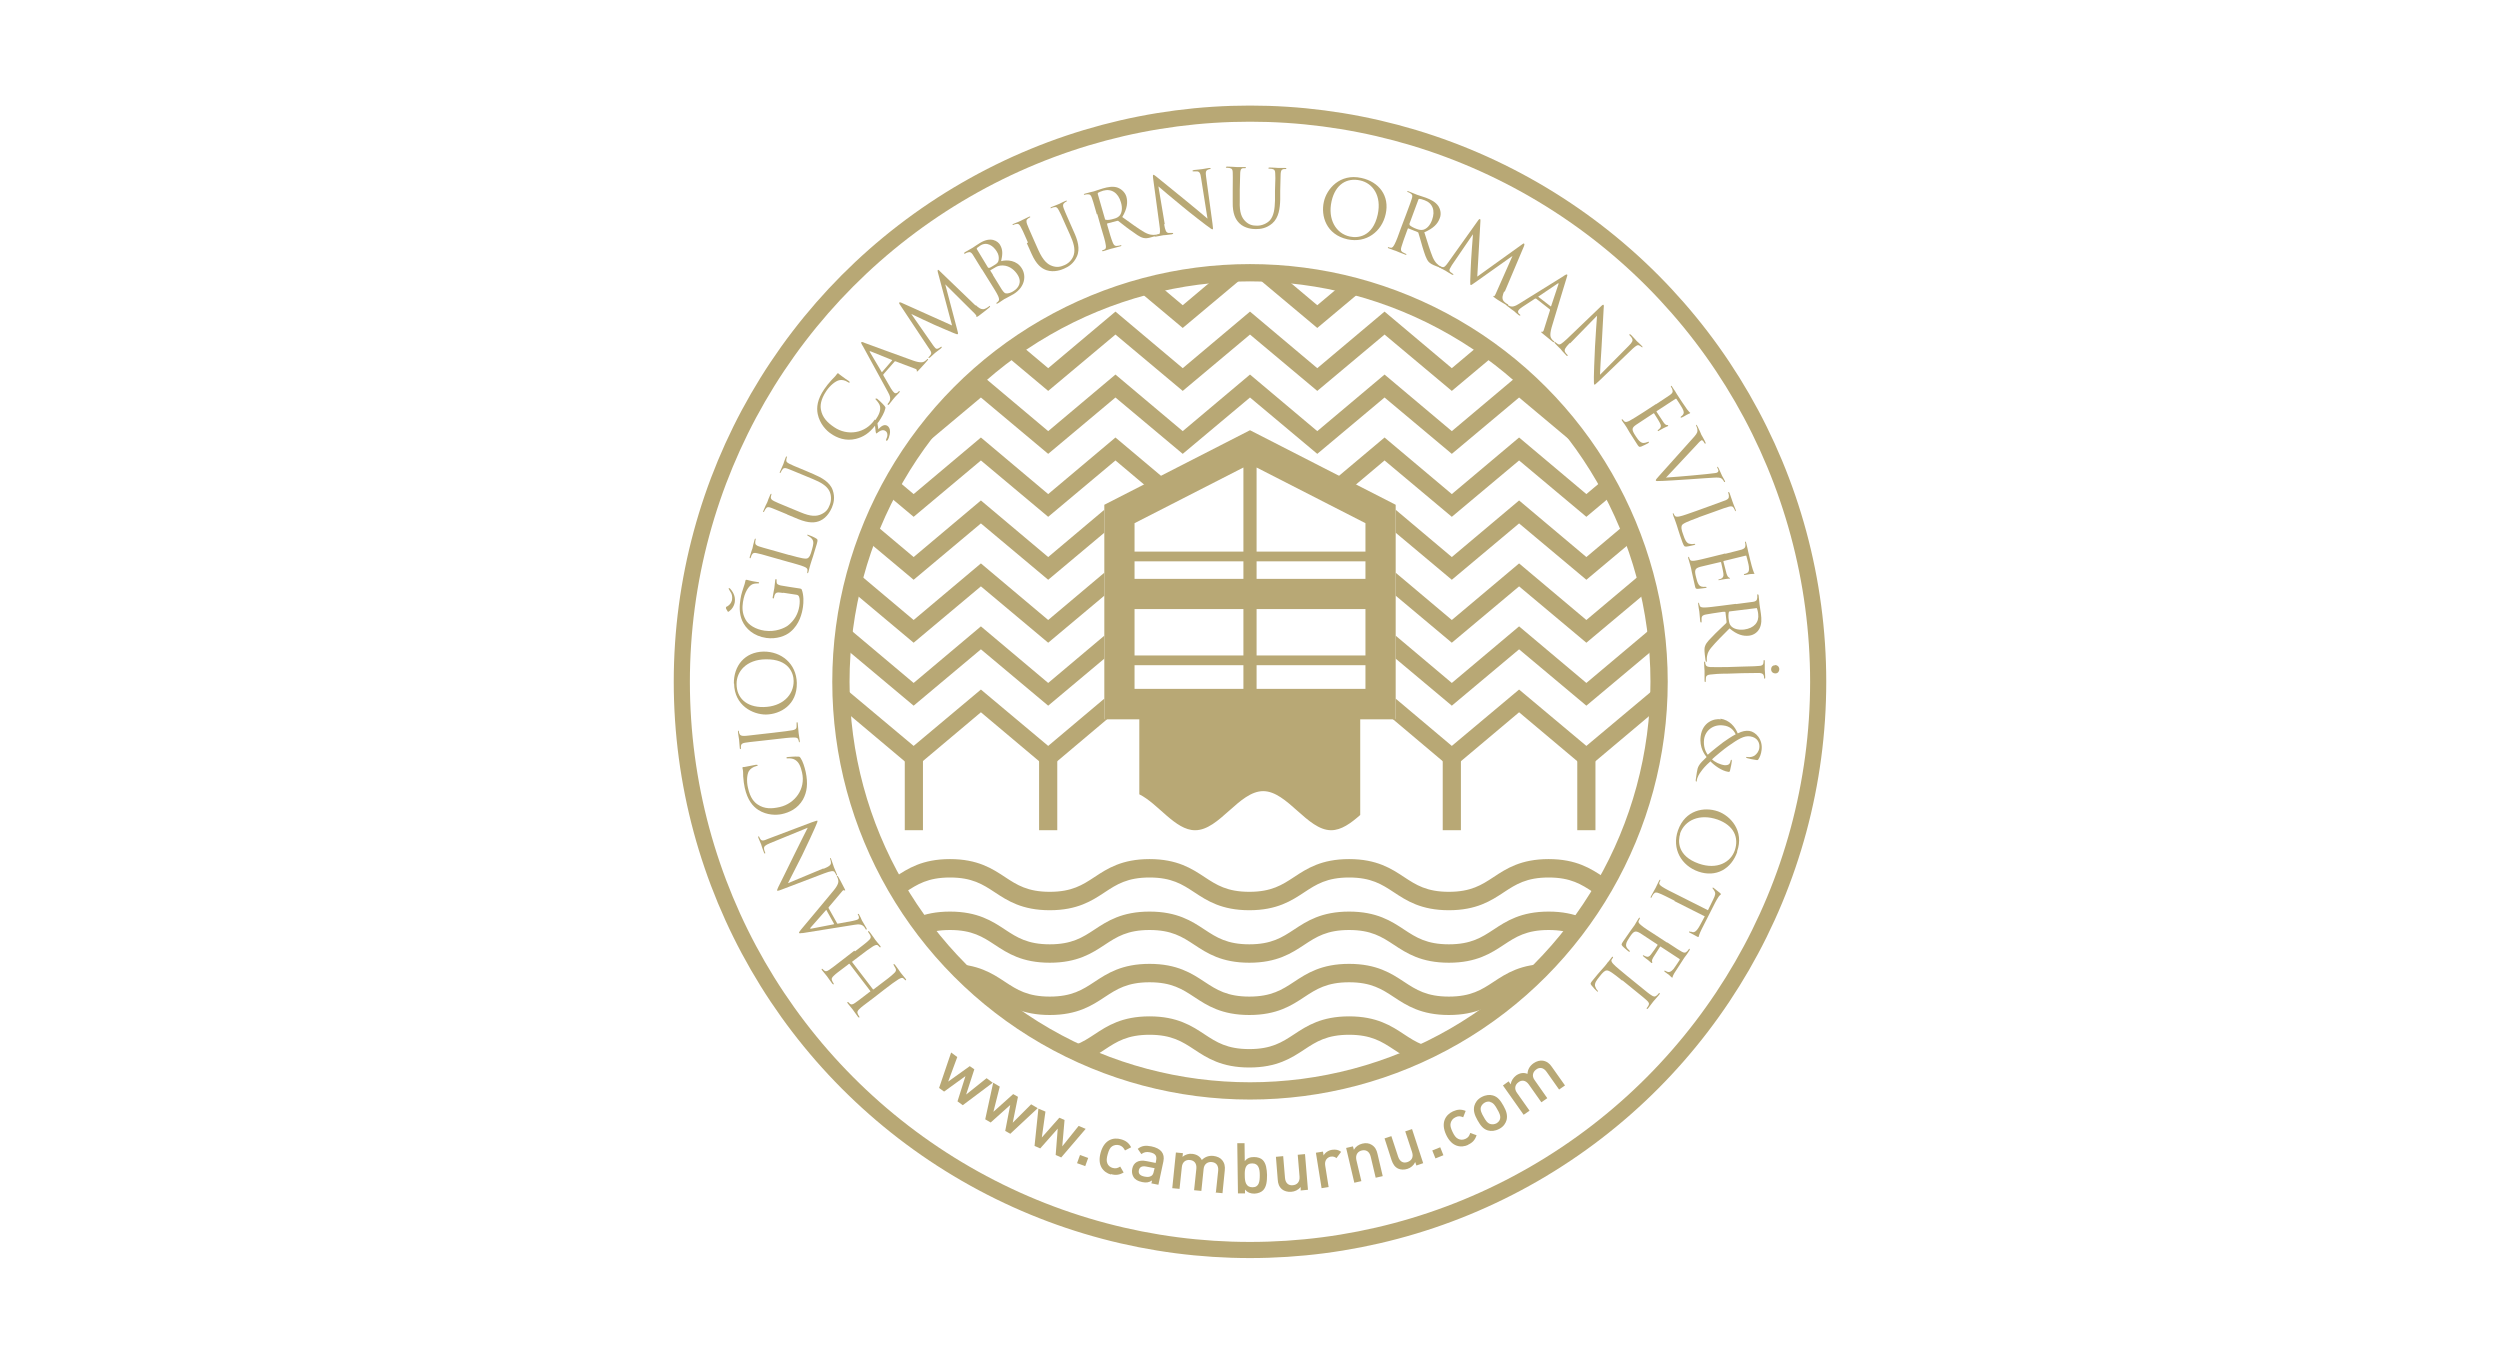 <?xml version="1.0" encoding="UTF-8"?>
<svg id="Layer_1" xmlns="http://www.w3.org/2000/svg" xmlns:xlink="http://www.w3.org/1999/xlink" version="1.1" viewBox="0 0 1100 600" width="1100" height="600">
  <!-- Generator: Adobe Illustrator 29.6.1, SVG Export Plug-In . SVG Version: 2.1.1 Build 9)  -->
  <defs>
    <style>
      .st0 {
        fill: #b8a875;
      }

      .st1 {
        stroke-width: 7.1px;
      }

      .st1, .st2 {
        fill: none;
        stroke: #b8a875;
        stroke-miterlimit: 10;
      }

      .st3 {
        clip-path: url(#clippath);
      }

      .st2 {
        stroke-width: 7.6px;
      }
    </style>
    <clipPath id="clippath">
      <circle class="st2" cx="550" cy="300" r="180"/>
    </clipPath>
  </defs>
  <circle class="st1" cx="550" cy="300" r="250"/>
  <g>
    <g class="st3">
      <path class="st0" d="M525.9,365.3c10.6,0,19.3-17.2,29.9-17.2,10.6,0,19.4,17.2,29.9,17.2,4.5,0,8.7-3.1,12.8-6.7v-48.2h-97.2v39.1c8.3,4.1,15.8,15.8,24.5,15.8Z"/>
      <path class="st0" d="M550,189.3l-64.1,32.8v94.4h.9c0,0,127.3,0,127.3,0h0c0,0,0,0,0,0v-94.4l-64.1-32.8ZM499.2,230.2l47.9-24.5v49h-47.9v-24.5ZM499.2,268h47.9v35.1h-47.9v-35.1ZM600.8,303.1h-47.9v-35.1h47.9v35.1ZM600.8,254.7h-47.9v-49l47.9,24.5v24.5Z"/>
      <rect class="st0" x="492.4" y="242.7" width="115.2" height="4.3"/>
      <polygon class="st0" points="698 199.7 668.4 174.9 638.8 199.7 609.2 174.9 579.6 199.7 550 174.9 520.4 199.7 490.8 174.9 461.2 199.7 431.6 174.9 402 199.7 372.4 174.9 342.8 199.7 313.2 174.9 283.6 199.7 254 174.9 224.4 199.7 194.8 174.9 165.2 199.7 132.6 172.4 138.6 167.4 165.2 189.7 194.8 164.8 224.4 189.7 254 164.8 283.6 189.7 313.2 164.8 342.8 189.7 372.4 164.8 402 189.7 431.6 164.8 461.2 189.7 490.8 164.8 520.4 189.7 550 164.8 579.6 189.7 609.2 164.8 638.8 189.7 668.4 164.8 698 189.7 727.6 164.8 757.2 189.7 786.8 164.8 816.4 189.7 846 164.8 875.6 189.7 905.2 164.8 934.8 189.7 961.4 167.4 967.4 172.4 934.8 199.7 905.2 174.9 875.6 199.7 846 174.9 816.4 199.7 786.8 174.9 757.2 199.7 727.6 174.9 698 199.7"/>
      <polygon class="st0" points="698 172 668.4 147.2 638.8 172 609.2 147.2 579.6 172 550 147.2 520.4 172 490.8 147.2 461.2 172 431.6 147.2 402 172 372.4 147.2 342.8 172 313.2 147.2 283.6 172 254 147.2 224.4 172 194.8 147.2 165.2 172 132.6 144.7 138.6 139.7 165.2 162 194.8 137.1 224.4 162 254 137.1 283.6 162 313.2 137.1 342.8 162 372.4 137.1 402 162 431.6 137.1 461.2 162 490.8 137.1 520.4 162 550 137.1 579.6 162 609.2 137.1 638.8 162 668.4 137.1 698 162 727.6 137.1 757.2 162 786.8 137.1 816.4 162 846 137.1 875.6 162 905.2 137.1 934.8 162 961.4 139.7 967.4 144.7 934.8 172 905.2 147.2 875.6 172 846 147.2 816.4 172 786.8 147.2 757.2 172 727.6 147.2 698 172"/>
      <polygon class="st0" points="698 144.3 668.4 119.5 638.8 144.3 609.2 119.5 579.6 144.3 550 119.5 520.4 144.3 490.8 119.5 461.2 144.3 431.6 119.5 402 144.3 372.4 119.5 342.8 144.3 313.2 119.5 283.6 144.3 254 119.5 224.4 144.3 194.8 119.5 165.2 144.3 132.6 117 138.6 112 165.2 134.3 194.8 109.4 224.4 134.3 254 109.4 283.6 134.3 313.2 109.4 342.8 134.3 372.4 109.4 402 134.3 431.6 109.4 461.2 134.3 490.8 109.4 520.4 134.3 550 109.4 579.6 134.3 609.2 109.4 638.8 134.3 668.4 109.4 698 134.3 727.6 109.4 757.2 134.3 786.8 109.4 816.4 134.3 846 109.4 875.6 134.3 905.2 109.4 934.8 134.3 961.4 112 967.4 117 934.8 144.3 905.2 119.5 875.6 144.3 846 119.5 816.4 144.3 786.8 119.5 757.2 144.3 727.6 119.5 698 144.3"/>
      <rect class="st0" x="492.4" y="288.4" width="115.2" height="4.3"/>
      <g>
        <polygon class="st0" points="511.6 220.1 519.1 216.3 490.8 192.5 461.2 217.4 431.6 192.5 402 217.4 372.4 192.5 342.8 217.4 313.2 192.5 283.6 217.4 254 192.5 224.4 217.4 194.8 192.5 165.2 217.4 138.6 195.1 132.6 200.1 165.2 227.4 194.8 202.6 224.4 227.4 254 202.6 283.6 227.4 313.2 202.6 342.8 227.4 372.4 202.6 402 227.4 431.6 202.6 461.2 227.4 490.8 202.6 511.6 220.1"/>
        <polygon class="st0" points="961.4 195.1 934.8 217.4 905.2 192.5 875.6 217.4 846 192.5 816.4 217.4 786.8 192.5 757.2 217.4 727.6 192.5 698 217.4 668.4 192.5 638.8 217.4 609.2 192.5 580.9 216.3 588.4 220.1 609.2 202.6 638.8 227.4 668.4 202.6 698 227.4 727.6 202.6 757.2 227.4 786.8 202.6 816.4 227.4 846 202.6 875.6 227.4 905.2 202.6 934.8 227.4 967.4 200.1 961.4 195.1"/>
      </g>
      <g>
        <polygon class="st0" points="485.9 279.7 461.2 300.5 431.6 275.6 402 300.5 372.4 275.6 342.8 300.5 313.2 275.6 283.6 300.5 254 275.6 224.4 300.5 194.8 275.6 165.2 300.5 138.6 278.2 132.6 283.2 165.2 310.5 194.8 285.7 224.4 310.5 254 285.7 283.6 310.5 313.2 285.7 342.8 310.5 372.4 285.7 402 310.5 431.6 285.7 461.2 310.5 485.9 289.8 485.9 279.7"/>
        <polygon class="st0" points="961.4 278.2 934.8 300.5 905.2 275.6 875.6 300.5 846 275.6 816.4 300.5 786.8 275.6 757.2 300.5 727.6 275.6 698 300.5 668.4 275.6 638.8 300.5 614.1 279.7 614.1 289.8 638.8 310.5 668.4 285.7 698 310.5 727.6 285.7 757.2 310.5 786.8 285.7 816.4 310.5 846 285.7 875.6 310.5 905.2 285.7 934.8 310.5 967.4 283.2 961.4 278.2"/>
      </g>
      <g>
        <polygon class="st0" points="485.9 252 461.2 272.8 431.6 247.9 402 272.8 372.4 247.9 342.8 272.8 313.2 247.9 283.6 272.8 254 247.9 224.4 272.8 194.8 247.9 165.2 272.8 138.6 250.5 132.6 255.5 165.2 282.8 194.8 258 224.4 282.8 254 258 283.6 282.8 313.2 258 342.8 282.8 372.4 258 402 282.8 431.6 258 461.2 282.8 485.9 262.1 485.9 252"/>
        <polygon class="st0" points="961.4 250.5 934.8 272.8 905.2 247.9 875.6 272.8 846 247.9 816.4 272.8 786.8 247.9 757.2 272.8 727.6 247.9 698 272.8 668.4 247.9 638.8 272.8 614.1 252 614.1 262.1 638.8 282.8 668.4 258 698 282.8 727.6 258 757.2 282.8 786.8 258 816.4 282.8 846 258 875.6 282.8 905.2 258 934.8 282.8 967.4 255.5 961.4 250.5"/>
      </g>
      <g>
        <polygon class="st0" points="485.9 224.3 461.2 245.1 431.6 220.2 402 245.1 372.4 220.2 342.8 245.1 313.2 220.2 283.6 245.1 254 220.2 224.4 245.1 194.8 220.2 165.2 245.1 138.6 222.8 132.6 227.8 165.2 255.1 194.8 230.3 224.4 255.1 254 230.3 283.6 255.1 313.2 230.3 342.8 255.1 372.4 230.3 402 255.1 431.6 230.3 461.2 255.1 485.9 234.4 485.9 224.3"/>
        <polygon class="st0" points="961.4 222.8 934.8 245.1 905.2 220.2 875.6 245.1 846 220.2 816.4 245.1 786.8 220.2 757.2 245.1 727.6 220.2 698 245.1 668.4 220.2 638.8 245.1 614.1 224.3 614.1 234.4 638.8 255.1 668.4 230.3 698 255.1 727.6 230.3 757.2 255.1 786.8 230.3 816.4 255.1 846 230.3 875.6 255.1 905.2 230.3 934.8 255.1 967.4 227.8 961.4 222.8"/>
      </g>
      <g>
        <polygon class="st0" points="486.8 316.3 486.8 316.4 485.9 316.4 485.9 307.4 461.2 328.2 431.6 303.4 402 328.2 372.4 303.4 342.8 328.2 313.2 303.3 283.6 328.2 254 303.4 224.4 328.2 194.8 303.4 165.2 328.2 138.6 305.9 132.6 310.9 165.2 338.3 194.8 313.4 224.4 338.3 254 313.4 283.6 338.3 313.2 313.4 342.8 338.3 372.4 313.4 402 338.3 431.6 313.4 461.2 338.3 487.3 316.3 486.8 316.3"/>
        <polygon class="st0" points="961.4 305.9 934.8 328.2 905.2 303.4 875.6 328.2 846 303.4 816.4 328.2 786.8 303.3 757.2 328.2 727.6 303.4 698 328.2 668.4 303.4 638.8 328.2 614.1 307.4 614.1 316.4 614 316.4 614 316.3 612.7 316.3 638.8 338.3 668.4 313.4 698 338.3 727.6 313.4 757.2 338.3 786.8 313.4 816.4 338.3 846 313.4 875.6 338.3 905.2 313.4 934.8 338.3 967.4 310.9 961.4 305.9"/>
        <rect class="st0" x="398.1" y="329" width="8" height="36.3"/>
        <rect class="st0" x="457.2" y="329" width="8" height="36.3"/>
        <rect class="st0" x="634.8" y="329" width="8" height="36.3"/>
        <rect class="st0" x="694" y="329" width="8" height="36.3"/>
      </g>
      <path class="st0" d="M988.7,469.7c-12.2,0-18.6-4.2-24.2-7.9-5.3-3.5-10-6.5-19.7-6.5s-14.4,3-19.7,6.5c-5.6,3.7-12,7.9-24.2,7.9s-18.6-4.2-24.2-7.9c-5.3-3.5-10-6.5-19.7-6.5s-14.4,3-19.7,6.5c-5.6,3.7-12,7.9-24.2,7.9s-18.6-4.2-24.2-7.9c-5.3-3.5-10-6.5-19.7-6.5s-14.4,3-19.7,6.5c-5.6,3.7-12,7.9-24.2,7.9s-18.6-4.2-24.2-7.9c-5.3-3.5-10-6.5-19.7-6.5s-14.4,3-19.7,6.5c-5.6,3.7-12,7.9-24.2,7.9s-18.6-4.2-24.2-7.9c-5.3-3.5-10-6.5-19.7-6.5s-14.4,3-19.7,6.5c-5.6,3.7-12,7.9-24.2,7.9s-18.6-4.2-24.2-7.9c-5.3-3.5-10-6.5-19.7-6.5s-14.4,3-19.7,6.5c-5.6,3.7-12,7.9-24.2,7.9s-18.6-4.2-24.2-7.9c-5.3-3.5-10-6.5-19.7-6.5s-14.4,3-19.7,6.5c-5.6,3.7-12,7.9-24.2,7.9s-18.6-4.2-24.2-7.9c-5.3-3.5-10-6.5-19.7-6.5s-14.4,3-19.7,6.5c-5.6,3.7-12,7.9-24.2,7.9s-18.6-4.2-24.2-7.9c-5.3-3.5-10-6.5-19.7-6.5s-14.4,3-19.7,6.5c-5.6,3.7-12,7.9-24.2,7.9s-18.6-4.2-24.2-7.9c-5.3-3.5-10-6.5-19.7-6.5v-8.1c12.2,0,18.6,4.2,24.2,7.9,5.3,3.5,10,6.5,19.7,6.5s14.4-3,19.7-6.5c5.6-3.7,12-7.9,24.2-7.9s18.6,4.2,24.2,7.9c5.3,3.5,10,6.5,19.7,6.5s14.4-3,19.7-6.5c5.6-3.7,12-7.9,24.2-7.9s18.6,4.2,24.2,7.9c5.3,3.5,10,6.5,19.7,6.5s14.4-3,19.7-6.5c5.6-3.7,12-7.9,24.2-7.9s18.6,4.2,24.2,7.9c5.3,3.5,10,6.5,19.7,6.5s14.4-3,19.7-6.5c5.6-3.7,12-7.9,24.2-7.9s18.6,4.2,24.2,7.9c5.3,3.5,10,6.5,19.7,6.5s14.4-3,19.7-6.5c5.6-3.7,12-7.9,24.2-7.9s18.6,4.2,24.2,7.9c5.3,3.5,10,6.5,19.7,6.5s14.4-3,19.7-6.5c5.6-3.7,12-7.9,24.2-7.9s18.6,4.2,24.2,7.9c5.3,3.5,10,6.5,19.7,6.5s14.4-3,19.7-6.5c5.6-3.7,12-7.9,24.2-7.9s18.6,4.2,24.2,7.9c5.3,3.5,10,6.5,19.7,6.5s14.4-3,19.7-6.5c5.6-3.7,12-7.9,24.2-7.9s18.6,4.2,24.2,7.9c5.3,3.5,10,6.5,19.7,6.5s14.4-3,19.7-6.5c5.6-3.7,12-7.9,24.2-7.9s18.6,4.2,24.2,7.9c5.3,3.5,10,6.5,19.7,6.5v8.1Z"/>
      <path class="st0" d="M988.7,446.6c-12.2,0-18.6-4.2-24.2-7.9-5.3-3.5-10-6.5-19.7-6.5s-14.4,3-19.7,6.5c-5.6,3.7-12,7.9-24.2,7.9s-18.6-4.2-24.2-7.9c-5.3-3.5-10-6.5-19.7-6.5s-14.4,3-19.7,6.5c-5.6,3.7-12,7.9-24.2,7.9s-18.6-4.2-24.2-7.9c-5.3-3.5-10-6.5-19.7-6.5s-14.4,3-19.7,6.5c-5.6,3.7-12,7.9-24.2,7.9s-18.6-4.2-24.2-7.9c-5.3-3.5-10-6.5-19.7-6.5s-14.4,3-19.7,6.5c-5.6,3.7-12,7.9-24.2,7.9s-18.6-4.2-24.2-7.9c-5.3-3.5-10-6.5-19.7-6.5s-14.4,3-19.7,6.5c-5.6,3.7-12,7.9-24.2,7.9s-18.6-4.2-24.2-7.9c-5.3-3.5-10-6.5-19.7-6.5s-14.4,3-19.7,6.5c-5.6,3.7-12,7.9-24.2,7.9s-18.6-4.2-24.2-7.9c-5.3-3.5-10-6.5-19.7-6.5s-14.4,3-19.7,6.5c-5.6,3.7-12,7.9-24.2,7.9s-18.6-4.2-24.2-7.9c-5.3-3.5-10-6.5-19.7-6.5s-14.4,3-19.7,6.5c-5.6,3.7-12,7.9-24.2,7.9s-18.6-4.2-24.2-7.9c-5.3-3.5-10-6.5-19.7-6.5s-14.4,3-19.7,6.5c-5.6,3.7-12,7.9-24.2,7.9s-18.6-4.2-24.2-7.9c-5.3-3.5-10-6.5-19.7-6.5v-8.1c12.2,0,18.6,4.2,24.2,7.9,5.3,3.5,10,6.5,19.7,6.5s14.4-3,19.7-6.5c5.6-3.7,12-7.9,24.2-7.9s18.6,4.2,24.2,7.9c5.3,3.5,10,6.5,19.7,6.5s14.4-3,19.7-6.5c5.6-3.7,12-7.9,24.2-7.9s18.6,4.2,24.2,7.9c5.3,3.5,10,6.5,19.7,6.5s14.4-3,19.7-6.5c5.6-3.7,12-7.9,24.2-7.9s18.6,4.2,24.2,7.9c5.3,3.5,10,6.5,19.7,6.5s14.4-3,19.7-6.5c5.6-3.7,12-7.9,24.2-7.9s18.6,4.2,24.2,7.9c5.3,3.5,10,6.5,19.7,6.5s14.4-3,19.7-6.5c5.6-3.7,12-7.9,24.2-7.9s18.6,4.2,24.2,7.9c5.3,3.5,10,6.5,19.7,6.5s14.4-3,19.7-6.5c5.6-3.7,12-7.9,24.2-7.9s18.6,4.2,24.2,7.9c5.3,3.5,10,6.5,19.7,6.5s14.4-3,19.7-6.5c5.6-3.7,12-7.9,24.2-7.9s18.6,4.2,24.2,7.9c5.3,3.5,10,6.5,19.7,6.5s14.4-3,19.7-6.5c5.6-3.7,12-7.9,24.2-7.9s18.6,4.2,24.2,7.9c5.3,3.5,10,6.5,19.7,6.5s14.4-3,19.7-6.5c5.6-3.7,12-7.9,24.2-7.9s18.6,4.2,24.2,7.9c5.3,3.5,10,6.5,19.7,6.5v8.1Z"/>
      <path class="st0" d="M988.7,423.6c-12.2,0-18.6-4.2-24.2-7.9-5.3-3.5-10-6.5-19.7-6.5s-14.4,3-19.7,6.5c-5.6,3.7-12,7.9-24.2,7.9s-18.6-4.2-24.2-7.9c-5.3-3.5-10-6.5-19.7-6.5s-14.4,3-19.7,6.5c-5.6,3.7-12,7.9-24.2,7.9s-18.6-4.2-24.2-7.9c-5.3-3.5-10-6.5-19.7-6.5s-14.4,3-19.7,6.5c-5.6,3.7-12,7.9-24.2,7.9s-18.6-4.2-24.2-7.9c-5.3-3.5-10-6.5-19.7-6.5s-14.4,3-19.7,6.5c-5.6,3.7-12,7.9-24.2,7.9s-18.6-4.2-24.2-7.9c-5.3-3.5-10-6.5-19.7-6.5s-14.4,3-19.7,6.5c-5.6,3.7-12,7.9-24.2,7.9s-18.6-4.2-24.2-7.9c-5.3-3.5-10-6.5-19.7-6.5s-14.4,3-19.7,6.5c-5.6,3.7-12,7.9-24.2,7.9s-18.6-4.2-24.2-7.9c-5.3-3.5-10-6.5-19.7-6.5s-14.4,3-19.7,6.5c-5.6,3.7-12,7.9-24.2,7.9s-18.6-4.2-24.2-7.9c-5.3-3.5-10-6.5-19.7-6.5s-14.4,3-19.7,6.5c-5.6,3.7-12,7.9-24.2,7.9s-18.6-4.2-24.2-7.9c-5.3-3.5-10-6.5-19.7-6.5s-14.4,3-19.7,6.5c-5.6,3.7-12,7.9-24.2,7.9s-18.6-4.2-24.2-7.9c-5.3-3.5-10-6.5-19.7-6.5v-8.1c12.2,0,18.6,4.2,24.2,7.9,5.3,3.5,10,6.5,19.7,6.5s14.4-3,19.7-6.5c5.6-3.7,12-7.9,24.2-7.9s18.6,4.2,24.2,7.9c5.3,3.5,10,6.5,19.7,6.5s14.4-3,19.7-6.5c5.6-3.7,12-7.9,24.2-7.9s18.6,4.2,24.2,7.9c5.3,3.5,10,6.5,19.7,6.5s14.4-3,19.7-6.5c5.6-3.7,12-7.9,24.2-7.9s18.6,4.2,24.2,7.9c5.3,3.5,10,6.5,19.7,6.5s14.4-3,19.7-6.5c5.6-3.7,12-7.9,24.2-7.9s18.6,4.2,24.2,7.9c5.3,3.5,10,6.5,19.7,6.5s14.4-3,19.7-6.5c5.6-3.7,12-7.9,24.2-7.9s18.6,4.2,24.2,7.9c5.3,3.5,10,6.5,19.7,6.5s14.4-3,19.7-6.5c5.6-3.7,12-7.9,24.2-7.9s18.6,4.2,24.2,7.9c5.3,3.5,10,6.5,19.7,6.5s14.4-3,19.7-6.5c5.6-3.7,12-7.9,24.2-7.9s18.6,4.2,24.2,7.9c5.3,3.5,10,6.5,19.7,6.5s14.4-3,19.7-6.5c5.6-3.7,12-7.9,24.2-7.9s18.6,4.2,24.2,7.9c5.3,3.5,10,6.5,19.7,6.5s14.4-3,19.7-6.5c5.6-3.7,12-7.9,24.2-7.9s18.6,4.2,24.2,7.9c5.3,3.5,10,6.5,19.7,6.5v8.1Z"/>
      <path class="st0" d="M988.7,400.5c-12.2,0-18.6-4.2-24.2-7.9-5.3-3.5-10-6.5-19.7-6.5s-14.4,3-19.7,6.5c-5.6,3.7-12,7.9-24.2,7.9s-18.6-4.2-24.2-7.9c-5.3-3.5-10-6.5-19.7-6.5s-14.4,3-19.7,6.5c-5.6,3.7-12,7.9-24.2,7.9s-18.6-4.2-24.2-7.9c-5.3-3.5-10-6.5-19.7-6.5s-14.4,3-19.7,6.5c-5.6,3.7-12,7.9-24.2,7.9s-18.6-4.2-24.2-7.9c-5.3-3.5-10-6.5-19.7-6.5s-14.4,3-19.7,6.5c-5.6,3.7-12,7.9-24.2,7.9s-18.6-4.2-24.2-7.9c-5.3-3.5-10-6.5-19.7-6.5s-14.4,3-19.7,6.5c-5.6,3.7-12,7.9-24.2,7.9s-18.6-4.2-24.2-7.9c-5.3-3.5-10-6.5-19.7-6.5s-14.4,3-19.7,6.5c-5.6,3.7-12,7.9-24.2,7.9s-18.6-4.2-24.2-7.9c-5.3-3.5-10-6.5-19.7-6.5s-14.4,3-19.7,6.5c-5.6,3.7-12,7.9-24.2,7.9s-18.6-4.2-24.2-7.9c-5.3-3.5-10-6.5-19.7-6.5s-14.4,3-19.7,6.5c-5.6,3.7-12,7.9-24.2,7.9s-18.6-4.2-24.2-7.9c-5.3-3.5-10-6.5-19.7-6.5s-14.4,3-19.7,6.5c-5.6,3.7-12,7.9-24.2,7.9s-18.6-4.2-24.2-7.9c-5.3-3.5-10-6.5-19.7-6.5v-8.1c12.2,0,18.6,4.2,24.2,7.9,5.3,3.5,10,6.5,19.7,6.5s14.4-3,19.7-6.5c5.6-3.7,12-7.9,24.2-7.9s18.6,4.2,24.2,7.9c5.3,3.5,10,6.5,19.7,6.5s14.4-3,19.7-6.5c5.6-3.7,12-7.9,24.2-7.9s18.6,4.2,24.2,7.9c5.3,3.5,10,6.5,19.7,6.5s14.4-3,19.7-6.5c5.6-3.7,12-7.9,24.2-7.9s18.6,4.2,24.2,7.9c5.3,3.5,10,6.5,19.7,6.5s14.4-3,19.7-6.5c5.6-3.7,12-7.9,24.2-7.9s18.6,4.2,24.2,7.9c5.3,3.5,10,6.5,19.7,6.5s14.4-3,19.7-6.5c5.6-3.7,12-7.9,24.2-7.9s18.6,4.2,24.2,7.9c5.3,3.5,10,6.5,19.7,6.5s14.4-3,19.7-6.5c5.6-3.7,12-7.9,24.2-7.9s18.6,4.2,24.2,7.9c5.3,3.5,10,6.5,19.7,6.5s14.4-3,19.7-6.5c5.6-3.7,12-7.9,24.2-7.9s18.6,4.2,24.2,7.9c5.3,3.5,10,6.5,19.7,6.5s14.4-3,19.7-6.5c5.6-3.7,12-7.9,24.2-7.9s18.6,4.2,24.2,7.9c5.3,3.5,10,6.5,19.7,6.5s14.4-3,19.7-6.5c5.6-3.7,12-7.9,24.2-7.9s18.6,4.2,24.2,7.9c5.3,3.5,10,6.5,19.7,6.5v8.1Z"/>
    </g>
    <circle class="st2" cx="550" cy="300" r="180"/>
  </g>
  <g>
    <g>
      <path class="st0" d="M376.2,418.6c2.7-2.1,4.9-3.7,6-4.8.8-.7,1.2-1.3.7-2.3-.2-.4-.7-1.1-.9-1.4-.1-.2,0-.3,0-.4.1-.1.3,0,.6.3,1.2,1.5,2.4,3.4,2.5,3.5s1.5,1.8,2.2,2.7c.2.3.3.5.1.6,0,0-.2,0-.3,0-.2-.3-.5-.5-.8-.8-.5-.5-1.3-.1-2.2.4-1.3.8-3.5,2.4-6.2,4.5l-2.9,2.2c-.1,0-.1.2,0,.3l9.1,11.9c0,0,.2.1.3,0l2.9-2.2c2.7-2,4.9-3.7,6-4.8.8-.7,1.2-1.3.7-2.3-.2-.4-.7-1.1-.8-1.4-.1-.2,0-.3,0-.4.1-.1.3,0,.6.3,1.2,1.5,2.4,3.4,2.5,3.5.1.1,1.5,1.8,2.2,2.7.2.3.3.5.1.6,0,0-.2,0-.3,0-.2-.3-.5-.5-.8-.8-.5-.5-1.3-.1-2.2.4-1.3.8-3.5,2.4-6.2,4.5l-4.9,3.8c-4.4,3.3-5.2,3.9-6,4.7-.9.8-1.2,1.4-.7,2.4.1.3.5.8.6,1,0,.1.1.3,0,.4-.2.1-.3,0-.6-.3-1-1.3-2.2-3.1-2.3-3.2s-1.5-1.8-2.2-2.7c-.2-.3-.3-.5-.1-.6.1,0,.3,0,.3,0,.2.2.3.3.6.6.7.7,1.4.5,2.4-.2.9-.6,1.7-1.2,6.1-4.6l.6-.4c.1-.1.1-.2,0-.3l-9.1-11.9c0,0-.2-.1-.3,0l-.6.5c-4.4,3.3-5.2,3.9-6,4.7-.9.8-1.2,1.4-.7,2.4.1.3.5.8.6,1,0,.1.1.3,0,.4-.2.1-.3,0-.6-.3-1-1.3-2.2-3.1-2.3-3.2-.1-.1-1.5-1.8-2.2-2.7-.2-.3-.3-.5-.1-.6.1,0,.3,0,.3,0,.1.2.3.3.6.6.7.7,1.4.5,2.4-.2.9-.6,1.7-1.2,6.1-4.6l4.9-3.8Z"/>
      <path class="st0" d="M353.2,410.5c-1.2.2-1.5.2-1.6,0-.1-.2,0-.4.7-1.3.9-1.1,11-13.1,14.6-17.5,2.1-2.6,2.1-3.8,1.9-4.6-.1-.5-.3-1-.5-1.3s-.1-.3,0-.4c.2-.1.4.1.6.5.3.5,1.5,2.7,2.6,4.9.3.6.5.9.3,1-.1,0-.2,0-.3,0-.2-.2-.5-.2-.9.3l-6,7.1c0,.1-.1.2,0,.4l3.7,6.6c0,.2.2.2.4.2l6.5-1.2c.9-.2,1.8-.4,2.3-.7.6-.3.5-1.1.2-1.7l-.2-.3c-.1-.2-.1-.3,0-.4.2,0,.4,0,.5.3.4.7,1.1,2.1,1.2,2.5.2.3,1.2,2,2,3.4.2.4.3.6,0,.7s-.3,0-.3-.2c-.1-.2-.4-.6-.6-.9-1-1.3-2.5-1.3-4.3-1l-23.1,3.7ZM363.7,400.5c0-.2-.2-.1-.3,0l-6.7,7.6c-.4.4-.3.6.3.5l9.8-1.9c.2,0,.2-.1.2-.2l-3.3-5.9Z"/>
      <path class="st0" d="M362.3,382.3c2.7-1.1,3.4-1.8,3.3-2.8,0-.7-.3-1.4-.4-1.7,0-.2,0-.3,0-.3.2,0,.3,0,.5.5.7,1.9,1.1,3.2,1.2,3.5.1.3.7,1.6,1.3,3.1.1.3.2.5,0,.6-.1,0-.2,0-.3-.2,0-.3-.4-.8-.7-1.3-.5-.7-1.6-.5-4.6.6l-18.9,7.2c-1.3.5-1.7.5-1.8.3,0-.3.4-1.1.6-1.6.4-.7,3.8-7.7,7.3-14.8,2.2-4.6,4.9-9.7,5.6-11.2l-16.6,6.8c-2.1.9-2.8,1.4-2.6,2.5,0,.6.4,1.4.5,1.7,0,.2,0,.3-.1.4-.2,0-.3-.2-.5-.6-.6-1.5-1.1-3.1-1.2-3.5-.1-.4-.7-1.4-1.2-2.8-.1-.4-.2-.6,0-.7.1,0,.3,0,.4.3,0,.2.2.4.4.8.6,1,1.4.9,3.4,0l19.3-7.3c2.2-.8,2.4-.8,2.5-.6,0,.3-.1.8-1.2,3.2-.2.5-3.2,7.1-5.6,12-2.7,5.4-5.4,10.7-6.2,12.2l15.6-6.5Z"/>
      <path class="st0" d="M353.3,351.8c-2.3,4-6,5.7-9.3,6.4-2.3.5-6.5.6-10.3-1.8-2.5-1.6-4.8-4.4-6-9.7-.3-1.4-.6-3.3-.7-5.1,0-1.4,0-2.5-.3-3.6,0-.4,0-.5.3-.5.3,0,.7,0,2-.3,1.2-.2,3-.6,3.6-.7.5,0,.7,0,.8.2,0,.2-.2.3-.7.4-1.3.3-2.6,1.2-3.2,2.2-.8,1.4-1.1,4.3-.4,7.3,1,4.6,2.8,6.4,4.3,7.4,3,2,6.2,1.9,9.7,1.1,6.6-1.5,11.5-7.9,9.8-15.2-.6-2.6-1.3-4.5-3.1-5.6-.9-.6-2.5-.7-3.2-.6-.4,0-.5,0-.6-.2,0-.2.2-.3.5-.4.2,0,3.3-.3,4.6-.2.7,0,.8.1,1.2.7.9,1.3,1.7,3.8,2.2,6,1.1,5.2.6,8.9-1.2,12.2Z"/>
      <path class="st0" d="M341.1,322.3c3.4-.4,6.1-.7,7.6-1,1-.2,1.8-.5,1.8-1.6,0-.5,0-1.3,0-1.6,0-.2,0-.3.2-.3.2,0,.3.1.3.5.2,1.9.4,4.1.4,4.3s.4,2.4.5,3.4c0,.4,0,.6-.2.6-.1,0-.2,0-.2-.3,0-.3-.2-.7-.3-1-.2-.7-1-.8-2-.8-1.5,0-4.3.3-7.6.7l-6.2.7c-5.5.6-6.4.7-7.6.9-1.2.2-1.7.6-1.8,1.4,0,.4,0,.9,0,1.1,0,.1,0,.3-.2.3-.2,0-.3-.1-.3-.5-.1-1.2-.3-3.4-.3-3.6s-.4-2.4-.5-3.4c0-.4,0-.6.2-.6.1,0,.2.1.2.3,0,.2,0,.5.2.9.3.9.9,1.1,2.1,1.1,1.1,0,2.1-.2,7.6-.8l6.2-.7Z"/>
      <path class="st0" d="M322.9,300.8c-.1-7.9,4.8-13.9,13-14.1,7.9-.1,14.5,5.3,14.7,13.8.2,9.7-7.3,13.8-13.6,13.9-5.7,0-13.9-3.9-14-13.7ZM349.2,299.6c0-3.2-2-9.7-12.3-9.5-8.5.1-12.9,5.4-12.8,10.9,0,5.9,4.1,10.2,11.8,10.1,8.2-.1,13.4-5.2,13.3-11.5Z"/>
      <path class="st0" d="M319.5,267.5c0-.1-.1-.2-.1-.3,0-.2.3-.2.6-.4,1.7-1,2.1-2.6,2.1-3,.2-1.4-.1-2.5-.6-3.2-.6-1.1-.9-1.4-.9-1.6,0-.2.1-.3.3-.2.4,0,1.5,1.6,1.9,2.5.5,1.2.7,2.2.5,3.7-.2,1.1-.7,2.2-1.5,3.1-.5.5-1.2,1.1-1.4,1.1-.2,0-.2-.2-.3-.3l-.7-1.2ZM344.6,260.9c-2.8-.4-3.2-.3-3.8,1-.1.3-.2.9-.3,1.2,0,.1-.1.3-.3.2-.2,0-.3-.2-.2-.6.2-1.6.7-3.7.7-3.9,0-.2.3-2.4.4-3.5,0-.4.2-.5.4-.5.1,0,.2.2.2.3,0,.2,0,.5,0,.9,0,1,.6,1.3,1.8,1.6,1.1.2,2.2.4,3.6.6l3.9.6c1.6.2,1.6.3,1.8.7.9,2.4.8,5.6.5,7.6-.4,2.7-1.5,7.6-5.5,10.9-2.2,1.9-6.2,3.3-10.6,2.7-5.6-.8-9.1-4.1-10.6-7.5-1.5-3.4-1.2-6.9-.8-9.6.3-2.2,1.2-4.6,1.4-5.3.3-.7.6-1.9.8-2.8,0-.3.2-.4.4-.4.5,0,1.4.5,4.9,1,.6,0,.7.2.7.4,0,.2-.2.2-.6.2-.5,0-1.5,0-2.4.4-1.5.7-3.4,3.3-4.1,7.8-.3,2.2-.5,4.8,1.2,7.8,1.3,2.3,4.3,4.2,8.3,4.8,4.9.7,8.8-1.2,10.2-2.2,3.1-2.4,4.6-5.4,5.1-8.6.2-1.3.3-3.1-.1-4.1-.2-.5-.5-.8-1.1-.9l-5.9-.9Z"/>
      <path class="st0" d="M347.4,244.2c5,1.4,7.2,1.9,8,1.4.7-.4,1.2-1.2,1.9-3.9.5-1.8.9-3.3.1-4.4-.4-.6-1.2-1.2-1.8-1.5-.3-.1-.4-.2-.4-.4,0-.2.2-.2.6,0,.4.1,2.3.9,3.3,1.5.7.5.8.6.3,2.4-.7,2.4-1.3,4.2-1.7,5.6-.5,1.4-.8,2.5-1.1,3.4,0,.1-.2.7-.4,1.4-.2.7-.3,1.4-.5,2-.1.4-.2.5-.4.5-.1,0-.2-.1-.1-.3,0-.3.1-.7.1-1.1,0-.7-.6-1.1-1.6-1.5-1.4-.6-4.1-1.3-7.3-2.2l-6-1.7c-5.3-1.5-6.2-1.8-7.4-2-1.2-.3-1.8-.1-2.3.9-.1.3-.3.8-.4,1.1,0,.1-.1.3-.3.2-.2,0-.2-.2-.1-.6.4-1.5,1.1-3.6,1.2-3.8,0-.2.6-2.7.9-3.7.1-.4.2-.5.4-.5.1,0,.2.2.1.3,0,.2-.2.7-.2,1.2-.1,1,.4,1.5,1.6,1.9,1.1.4,2,.6,7.3,2.1l6,1.7Z"/>
      <path class="st0" d="M346.3,226.3c-5.1-2.1-6-2.5-7.1-2.9-1.1-.4-1.8-.4-2.4.6-.2.2-.4.8-.6,1.1,0,.1-.2.2-.3.2-.2,0-.2-.3,0-.6.6-1.5,1.5-3.4,1.7-3.7.1-.3.8-2.3,1.3-3.3.2-.4.3-.5.5-.4.1,0,.1.2,0,.3,0,.2-.1.4-.2.9-.2.9.2,1.4,1.4,2,1,.5,1.9.9,7,3l4.6,1.9c4.7,2,7.1,1.8,9.1.9,2.2-1,3.1-2.3,3.8-4.2.8-2,.7-4.3-.2-6.1-1.2-2.3-3.8-3.8-7.2-5.2l-4.1-1.7c-5.1-2.1-6-2.5-7.1-2.9-1.1-.4-1.8-.4-2.4.6-.2.2-.4.8-.6,1.1,0,.1-.2.2-.3.2-.2,0-.2-.3,0-.6.6-1.5,1.5-3.2,1.5-3.4,0-.2.6-1.8,1-2.8.1-.4.3-.5.5-.4s.1.2,0,.3c0,.2-.1.4-.2.9-.2,1,.2,1.4,1.4,2,1,.5,1.9.9,7,3l3.5,1.5c3.5,1.5,7.3,3.5,8.5,7.1,1.1,3.2.4,5.8-.4,7.7-.5,1.1-2,4.3-5.1,5.7-2.2,1-5,1.2-9.7-.7l-4.8-2Z"/>
      <path class="st0" d="M385.2,184.8c1.5-2.2,2.4-4.1,2-6.1-.2-1-1.3-2.3-1.7-2.7-.3-.3-.4-.4-.2-.6,0-.1.3,0,.6,0,.2.1,2.5,2.2,3.3,3.2.4.6.5.6.3,1.3-.3,1.5-1.6,3.8-2.9,5.7-.2.2-.3.4-.5.6,0,.8.4,2.3.4,2.7,1.4-1.7,2.8-2.3,4-1.5,1.1.8,1.3,2.4,1,3.7-.2,1-.6,2.1-1,2.6-.1.2-.3.3-.5.2-.3-.2-.1-.5,0-.8.6-1.1.7-2.7-.3-3.4-.8-.6-1.9-.7-3.6.7-.3.3-.4.3-.6.3,0,0-.1-.3-.2-.7l-.3-2.7c-2.5,3.3-5.2,5-8.4,5.8-4.5,1.1-8.3-.4-11-2.3-2-1.3-4.9-4.3-5.8-8.6-.6-2.9-.2-6.5,2.9-11,.8-1.2,2-2.7,3.2-4,1-1,1.8-1.8,2.4-2.7.2-.3.4-.3.6-.2.2.2.5.5,1.5,1.2.9.7,2.5,1.8,3,2.1.4.3.6.5.4.7s-.4,0-.8-.2c-1.1-.8-2.7-1.1-3.8-.8-1.6.4-3.9,2.2-5.6,4.7-2.6,3.9-2.7,6.5-2.4,8.2.6,3.5,2.9,5.8,5.9,7.8,5.6,3.8,13.6,2.9,17.8-3.4Z"/>
      <path class="st0" d="M379.5,152.1c-.6-1.1-.7-1.3-.5-1.5.1-.2.4-.2,1.5.3,1.4.5,16,5.9,21.4,7.8,3.2,1.1,4.3.7,4.9.3.5-.3.9-.7,1.1-.9.1-.2.3-.2.4-.1.2.1,0,.4-.3.7-.3.4-2,2.3-3.7,4.1-.5.5-.7.8-.9.6-.1,0,0-.2,0-.3,0-.2,0-.6-.6-.8l-8.7-3.3c-.2,0-.3,0-.4,0l-5,5.7c-.1.1-.1.3,0,.5l3.3,5.7c.5.8,1,1.5,1.5,1.9.5.5,1.3.1,1.7-.3l.2-.3c.2-.2.3-.2.4-.1.2.1,0,.3-.1.6-.6.6-1.6,1.7-1.9,2-.3.3-1.5,1.8-2.5,3.1-.3.3-.5.5-.7.3-.1,0,0-.2,0-.4.2-.2.5-.6.6-.8.9-1.4.4-2.8-.5-4.4l-11.2-20.5ZM392.5,158.7c.1-.1,0-.2,0-.3l-9.4-3.8c-.5-.2-.6,0-.3.4l5.1,8.6c0,.2.2.2.3,0l4.4-5.1Z"/>
      <path class="st0" d="M429.4,134.3c.9.9,2.4,2.2,3.9,1.6,1-.4,1.7-1,2-1.2.1-.1.2-.2.3,0,.1.2,0,.4-.4.7-.6.5-3.6,2.9-4.6,3.6-.7.5-.9.5-1,.4,0-.1,0-.2,0-.3.1-.1-.2-.6-.7-1.1l-13-12.9h0c0,0,5.2,19.7,5.2,19.7.4,1.7.6,2,.3,2.2-.2.2-.6,0-1.9-.5-1.8-.7-8.1-3.5-8.4-3.6-.7-.3-9.1-4.2-10-4.7h-.1c0,0,9.4,13.5,9.4,13.5.3.5.7.9,1.1,1.4.3.4.9.5,1.4.2.6-.3,1-.6,1.1-.7.1,0,.3-.1.3,0,.2.2,0,.4-.3.7-1,.8-2.4,1.8-2.6,2-.2.2-1.5,1.4-2.2,2-.3.2-.5.3-.7.1,0,0,0-.2.2-.4.2-.2.4-.3.7-.8.8-.9,0-2-.8-3.1l-12.8-19.3c-.2-.3-.3-.6-.1-.7.2-.1.4-.1.7,0l22.5,10.1-6.3-23.6c0-.3-.1-.6,0-.8s.5,0,.9.5l15.7,15.1Z"/>
      <path class="st0" d="M432,118.5c-2.9-4.7-3.4-5.5-4-6.5-.7-1-1.2-1.3-2.3-.9-.3,0-.8.4-1.1.5-.1,0-.3,0-.4,0-.1-.2,0-.3.3-.6,1.4-.8,3.3-1.9,3.5-2,.7-.4,1.8-1.3,3.2-2.1,4.9-3,7.9-.7,8.8.8,1.5,2.5,1,4.8.5,7.2,2.7-.7,6.9-.4,9.1,3.2,2,3.2,1.5,8.1-3.6,11.3-.3.2-1.3.7-2.2,1.2-.9.5-1.8,1-1.9,1,0,0-.6.4-1.2.8-.6.4-1.3.9-1.7,1.1-.3.2-.5.2-.6,0,0,0,0-.2.1-.3.3-.2.6-.4.8-.7.5-.5.3-1.2-.1-2.2-.6-1.4-2.1-3.7-3.9-6.6l-3.3-5.3ZM434.8,117.7c.1.2.2.2.4.2.2,0,.8-.3,1.9-1,1.7-1,2.1-1.4,2.3-2.5.2-1.1,0-2.5-.8-3.7-1.5-2.5-4.3-4.5-7.2-2.7-.3.2-.9.6-1.4,1-.2.2-.3.4-.2.6l4.9,8.1ZM436.8,120.9c1.4,2.3,3.7,6,4,6.5,1,1.4,1.3,1.8,2.5,1.7,1.1-.1,2.4-.8,2.9-1.2,1.6-1,3.7-3.5,1.6-6.9-1.1-1.8-3.3-4.1-6.6-4.2-1.4,0-2.3.3-3,.7-.4.2-1.9,1.1-2.4,1.4-.1,0-.1.2,0,.3l1.1,1.7Z"/>
      <path class="st0" d="M452.3,106.7c-2.2-5-2.6-5.9-3.2-6.9-.6-1.1-1-1.5-2.2-1.2-.3,0-.8.3-1.1.4-.1,0-.3,0-.3,0,0-.2,0-.3.4-.5,1.5-.6,3.5-1.4,3.7-1.6.3-.1,2.2-1.1,3.1-1.5.4-.2.5-.2.6,0,0,.1,0,.3-.2.3-.2,0-.4.2-.8.5-.8.5-.8,1.2-.4,2.4.4,1.1.8,2,3,7l2,4.5c2.1,4.6,4,6.2,6,6.9,2.2.8,3.8.4,5.6-.4,2-.9,3.5-2.7,4-4.6.7-2.5-.2-5.4-1.7-8.7l-1.8-4c-2.2-5-2.6-5.9-3.2-6.9-.6-1.1-1-1.5-2.2-1.2-.3,0-.8.3-1.1.4-.1,0-.3,0-.3,0,0-.2,0-.3.4-.5,1.4-.6,3.3-1.3,3.5-1.4.2-.1,1.7-.9,2.7-1.3.4-.2.5-.2.6,0,0,.1,0,.2-.2.3-.2,0-.4.2-.8.5-.8.6-.8,1.2-.4,2.4.4,1.1.8,2,3,7l1.5,3.4c1.6,3.5,2.9,7.5,1.3,10.9-1.4,3.1-3.7,4.5-5.6,5.3-1.1.5-4.4,1.8-7.7.7-2.3-.8-4.5-2.5-6.6-7.2l-2.1-4.7Z"/>
      <path class="st0" d="M482.6,94.3c-1.5-5.3-1.8-6.2-2.2-7.3-.4-1.1-.8-1.6-2-1.5-.3,0-.9.1-1.2.2-.1,0-.3,0-.3-.1,0-.2,0-.3.5-.4,1.5-.4,3.7-1,3.9-1,.4-.1,2.9-1,4-1.3,2.1-.6,4.5-1.1,6.6-.3,1,.4,3,1.6,3.7,3.9.7,2.5.4,5.3-1.8,9,3.8,2.7,7,5.1,9.6,6.6,2.4,1.4,4,1.3,4.8,1.2.7,0,1.1-.2,1.4-.3.2,0,.3,0,.4.1,0,.2-.1.3-.7.5l-2.4.7c-1.9.6-2.8.6-3.8.4-1.7-.4-3.3-1.7-6-3.6-2-1.4-4.2-3.3-5.1-3.9-.2,0-.3-.1-.5,0l-4.2,1.1c-.2,0-.2.2-.2.3l.2.8c.9,3.2,1.7,5.9,2.3,7.3.4,1,.8,1.6,1.9,1.5.5,0,1.3-.2,1.6-.3.2,0,.3,0,.3.1,0,.2,0,.3-.5.4-1.9.5-4,1.1-4.2,1.1,0,0-2.1.7-3.2,1-.4.1-.6,0-.6-.1,0,0,0-.2.2-.3.3,0,.7-.3,1-.4.6-.3.6-1.1.4-2.1-.2-1.5-1-4.1-2-7.4l-1.7-6ZM486.2,96.4c0,.2.2.3.4.3.6.2,2.2,0,3.7-.5.8-.2,1.7-.6,2.4-1.4.9-1.2,1.3-3.2.5-5.8-1.2-4.2-4.2-6.1-7.8-5.1-1,.3-1.9.7-2.2.9-.2.1-.2.3-.2.5l3.2,11.1Z"/>
      <path class="st0" d="M512.2,98.6c.5,2.9.9,3.7,1.9,3.9.7,0,1.5,0,1.8,0,.2,0,.3,0,.3.2,0,.2-.2.3-.6.4-2,.3-3.4.4-3.7.4-.3,0-1.8.4-3.3.6-.4,0-.6,0-.6-.2,0-.1,0-.2.3-.2.3,0,.9-.2,1.4-.4.8-.4.9-1.4.4-4.6l-2.7-20c-.2-1.4-.1-1.8.1-1.8.3,0,1,.6,1.4.9.6.5,6.6,5.4,12.8,10.4,4,3.2,8.4,7,9.6,8l-2.8-17.7c-.3-2.3-.7-3-1.8-3.1-.6,0-1.5,0-1.7,0-.2,0-.3,0-.3-.2,0-.2.2-.3.7-.4,1.6-.2,3.3-.3,3.6-.4.4,0,1.5-.3,3-.5.4,0,.6,0,.7.2,0,.1-.1.3-.3.3-.2,0-.4,0-.8.2-1.1.4-1.2,1.2-.9,3.3l2.8,20.5c.3,2.3.3,2.5,0,2.5-.3,0-.8-.3-2.9-1.9-.4-.3-6.2-4.7-10.4-8.2-4.7-3.8-9.2-7.7-10.5-8.8l2.8,16.7Z"/>
      <path class="st0" d="M542.4,83.5c0-5.5.1-6.5,0-7.6,0-1.2-.3-1.8-1.5-2-.3,0-.9-.1-1.2-.1-.1,0-.3,0-.3-.2,0-.2.2-.3.6-.3,1.6,0,3.7.2,4.1.2.3,0,2.4,0,3.5,0,.4,0,.6,0,.6.3,0,.1-.1.2-.3.2-.2,0-.5,0-.9,0-1,.1-1.2.8-1.3,2,0,1.1-.1,2.1-.2,7.6v4.9c-.2,5.1.9,7.3,2.4,8.8,1.7,1.7,3.3,2,5.3,2,2.1,0,4.3-1,5.6-2.4,1.7-2,2.1-5,2.2-8.6v-4.4c.2-5.5.2-6.5.1-7.6,0-1.2-.3-1.8-1.5-2-.3,0-.9-.1-1.2-.1-.1,0-.3,0-.3-.2,0-.2.2-.3.6-.3,1.6,0,3.5.2,3.7.2.2,0,1.9,0,3,0,.4,0,.6,0,.6.3,0,.1-.1.2-.3.2-.2,0-.5,0-.9,0-1,.2-1.2.8-1.3,2,0,1.1-.1,2.1-.2,7.6v3.8c-.1,3.8-.6,8-3.5,10.5-2.6,2.2-5.2,2.5-7.3,2.5-1.2,0-4.8-.2-7.2-2.6-1.7-1.7-3-4.2-2.9-9.3v-5.2Z"/>
      <path class="st0" d="M599,78.3c7.8,1.7,12.5,7.9,10.7,15.9-1.7,7.7-8.5,12.9-16.8,11.1-9.4-2.1-11.8-10.3-10.4-16.5,1.2-5.6,7-12.6,16.5-10.5ZM594.1,104.1c3.1.7,9.9.3,12.1-9.7,1.8-8.3-2.2-13.8-7.7-15-5.8-1.3-10.9,1.6-12.6,9.1-1.8,8,1.9,14.3,8.1,15.6Z"/>
      <path class="st0" d="M618.6,94.6c1.9-5.2,2.3-6.1,2.6-7.2.4-1.2.3-1.8-.7-2.4-.2-.2-.8-.4-1.1-.5-.1,0-.2-.2-.2-.3,0-.2.3-.2.6,0,1.5.6,3.5,1.4,3.7,1.5.4.1,2.9,1,3.9,1.3,2.1.8,4.2,1.8,5.5,3.7.6.9,1.5,3.1.6,5.3-.9,2.5-2.8,4.5-6.8,6.2,1.4,4.5,2.6,8.3,3.7,11,1.1,2.5,2.4,3.4,3.2,3.9.6.3,1.1.5,1.3.6.2,0,.3.2.2.3,0,.2-.3.2-.9,0l-2.3-.9c-1.9-.7-2.6-1.2-3.3-1.9-1.1-1.3-1.7-3.3-2.7-6.5-.7-2.3-1.4-5.1-1.8-6.2,0-.2-.2-.3-.4-.4l-4-1.6c-.2,0-.3,0-.3.2l-.3.8c-1.2,3.2-2.1,5.8-2.5,7.2-.3,1-.3,1.8.6,2.3.4.2,1.1.6,1.4.7.2,0,.2.2.2.3,0,.2-.3.2-.6,0-1.8-.7-3.9-1.5-4-1.6,0,0-2.2-.7-3.1-1.1-.4-.1-.5-.3-.4-.5,0,0,.1-.2.3,0,.3.1.7.2,1,.2.7.1,1.1-.6,1.6-1.5.7-1.3,1.7-3.9,2.8-7.1l2.2-5.8ZM620.2,98.5c0,.2,0,.3,0,.5.4.5,1.8,1.3,3.3,1.8.8.3,1.8.5,2.7.3,1.5-.4,3-1.8,3.9-4.3,1.5-4.1.3-7.4-3.3-8.7-1-.4-1.9-.6-2.3-.6-.2,0-.3,0-.4.3l-4,10.8Z"/>
      <path class="st0" d="M661.8,128.3c-.5,1.2-1.2,3-.2,4.2.7.8,1.5,1.2,1.8,1.4.2,0,.2.2.2.3-.1.2-.4.1-.8,0-.7-.4-4-2.3-5-3.1-.7-.5-.8-.6-.7-.8s.2-.2.3,0c.2,0,.5-.5.7-1l7.4-16.7h0c0,0-16.5,11.7-16.5,11.7-1.4,1-1.7,1.2-1.9,1.1-.2-.1-.2-.5-.2-1.9,0-2,.4-8.8.4-9.2,0-.7.7-10,.8-11.1h-.1c0,0-9.2,13.5-9.2,13.5-.3.5-.6,1-.9,1.6-.3.5-.1,1.1.3,1.4.5.4.9.7,1.1.8s.2.2.2.3c-.1.2-.3.2-.7,0-1.1-.6-2.6-1.6-2.8-1.7-.3-.2-1.8-.9-2.6-1.4-.3-.2-.5-.4-.4-.6,0,0,.2,0,.4,0,.2.1.5.3,1,.4,1.1.4,1.9-.8,2.7-1.9l13.4-18.8c.2-.3.5-.5.7-.4.2.1.2.3.2.7l-1.4,24.6,19.9-14.3c.3-.2.5-.4.7-.2.2.1.2.4,0,1l-8.5,20.1Z"/>
      <path class="st0" d="M688,121.4c1.1-.7,1.3-.7,1.5-.6.2.1.2.4-.2,1.5-.4,1.4-5,16.3-6.6,21.8-.9,3.3-.5,4.3,0,5,.3.5.7.8,1,1,.2.1.3.2.1.4-.1.2-.4,0-.7-.2-.4-.3-2.4-1.9-4.3-3.5-.5-.4-.8-.7-.7-.8,0-.1.2-.1.3,0,.2,0,.6,0,.8-.6l2.8-8.9c0-.2,0-.3-.1-.4l-6-4.7c-.1-.1-.3,0-.5,0l-5.5,3.6c-.8.5-1.5,1.1-1.8,1.6-.4.6,0,1.3.4,1.6l.3.2c.2.2.2.3.1.4-.1.2-.3,0-.6-.1-.7-.5-1.8-1.5-2.1-1.8-.3-.2-1.9-1.3-3.2-2.4-.4-.3-.5-.5-.4-.6,0-.1.2,0,.4,0,.2.2.6.4.9.6,1.4.8,2.8.2,4.4-.8l19.8-12.3ZM682.2,134.8c.1.1.2,0,.3-.1l3.2-9.6c.2-.5,0-.6-.4-.3l-8.3,5.6c-.2,0-.2.2,0,.3l5.3,4.1Z"/>
      <path class="st0" d="M690.6,151c-2,2.1-2.4,2.9-2,3.8.3.6.9,1.2,1.1,1.4.1.1.1.3,0,.4-.2.1-.4,0-.6-.3-1.4-1.4-2.3-2.5-2.5-2.8-.2-.2-1.3-1.2-2.4-2.4-.2-.3-.4-.4-.2-.6,0,0,.2,0,.3,0,.2.2.7.6,1.2.9.8.5,1.6-.1,4-2.3l14.6-14c1-1,1.3-1.2,1.5-.9s0,1.2,0,1.7c0,.8-.5,8.5-.9,16.5-.3,5.1-.7,10.9-.7,12.5l12.6-12.7c1.6-1.6,2-2.3,1.5-3.3-.3-.6-.9-1.2-1.1-1.4-.2-.2-.1-.3,0-.4.2-.1.4,0,.7.3,1.1,1.1,2.2,2.4,2.5,2.7.3.3,1.2,1,2.2,2.1.3.3.4.5.3.6,0,0-.3,0-.4-.1-.1-.1-.3-.3-.7-.5-1-.7-1.6-.2-3.2,1.2l-14.9,14.3c-1.7,1.6-1.9,1.7-2,1.5-.2-.2-.2-.8-.2-3.4,0-.5.2-7.8.5-13.3.3-6,.8-12,.9-13.6l-11.8,12.1Z"/>
      <path class="st0" d="M728.6,177.9c4.6-3,5.4-3.6,6.3-4.2,1-.7,1.3-1.3.9-2.4,0-.3-.4-.8-.6-1.1,0-.1,0-.3,0-.4.2-.1.3,0,.5.3.4.7,1,1.5,1.4,2.1l.7,1.2c.1.2,4,6.1,4.5,6.7.4.5.8,1,1,1.2.1.1.3.2.4.3,0,0,0,.2-.2.3-.2.1-.7.2-1.5.7-.3.2-1.7,1-2,1.1-.2,0-.4.1-.5,0-.1-.2,0-.3.2-.5.2-.1.7-.5.9-.9.3-.5.5-1-.4-2.7-.3-.5-2.3-3.8-2.6-4.1,0-.1-.2-.1-.4,0l-8.1,5.3c-.2.1-.3.2-.2.4.3.4,2.6,4,3.1,4.7.5.7.9,1,1.3,1.1.4,0,.6,0,.7.2,0,0,0,.2-.1.3-.2.1-.8.3-1.8.8-.6.3-1.8,1-2,1.1-.2.2-.6.4-.7.2,0-.1,0-.3.1-.4.3-.2.6-.4.9-.8.3-.4.7-1,0-2.2-.4-.9-2.3-3.8-2.6-4.3,0-.1-.2-.1-.3,0l-2.6,1.7c-1,.7-4.4,2.9-5,3.3-2,1.4-2.1,2.1-.2,5,.5.8,1.4,2.1,2.2,2.6.8.6,1.7.5,3,0,.4-.2.5-.2.6,0,.1.2-.1.3-.3.5-.2.2-2.4,1.2-3.1,1.5-.9.3-1.1,0-1.8-1.1-1.4-2.2-2.5-3.9-3.2-5-.7-1.2-1.1-1.9-1.4-2.4,0,0-.4-.6-.8-1.2-.4-.6-.9-1.2-1.2-1.7-.2-.3-.3-.5,0-.6,0,0,.2,0,.3.1.2.3.5.6.7.8.5.5,1.3.2,2.2-.2,1.3-.7,3.7-2.2,6.5-4l5.2-3.4Z"/>
      <path class="st0" d="M733.4,210.1c5.1-.3,18.3-1.5,20.9-1.9.6,0,1.1-.2,1.3-.3s.5-.4.5-.8c0-.4-.3-.9-.5-1.3,0-.2-.1-.4,0-.4.2,0,.3,0,.6.6.6,1.3,1.3,2.8,1.4,3.1,0,.2.9,1.5,1.3,2.4.2.3.2.6,0,.6-.2,0-.3,0-.4-.3-.1-.2-.5-.9-1.1-1.3-.5-.3-1.3-.5-3.8-.3-1.1,0-5.6.4-10.3.7-5.6.4-9.7.6-11.6.7-2.3,0-2.9.2-3.1-.1s.2-.8,1.4-2.1l15.5-17.3c1.4-1.6,1.5-2.2,1.3-3.5-.1-.5-.4-1.1-.5-1.3,0-.2,0-.3,0-.4.2,0,.4.2.6.7.8,1.5,1.6,3.4,1.7,3.7.2.3,1,1.7,1.6,2.9.3.6.4.9.2,1-.2,0-.3,0-.4-.2-.2-.3-.5-.9-.8-1.1-.3-.3-.6-.2-.8,0-.4.2-1.2,1.1-2.2,2.2l-13.2,14.1Z"/>
      <path class="st0" d="M747.3,227.7c-4.9,1.8-7,2.7-7.3,3.5-.3.7-.3,1.7.7,4.3.6,1.8,1.2,3.2,2.4,3.7.7.2,1.6.3,2.3.1.3,0,.5,0,.5.1,0,.2,0,.2-.4.4-.4.1-2.4.6-3.5.7-.8,0-1,0-1.7-1.8-.9-2.4-1.4-4.1-1.9-5.6-.4-1.4-.8-2.5-1.1-3.4,0-.1-.3-.7-.5-1.4-.3-.7-.6-1.4-.7-1.9-.1-.4-.1-.6,0-.6,0,0,.2,0,.3.2.1.3.3.7.5.9.4.6,1.2.5,2.2.3,1.5-.3,4.1-1.3,7.3-2.4l5.8-2.1c5.2-1.9,6.1-2.2,7.1-2.6,1.1-.5,1.5-.9,1.4-2.1,0-.3-.2-.9-.3-1.2,0-.1,0-.3.1-.3.2,0,.3,0,.5.4.5,1.5,1.2,3.6,1.3,3.8,0,.2,1,2.6,1.4,3.6.1.4.1.6,0,.6-.1,0-.2,0-.3-.2,0-.2-.3-.7-.5-1.1-.5-.9-1.2-1-2.4-.6-1.1.3-2,.6-7.2,2.5l-5.9,2.1Z"/>
      <path class="st0" d="M759,243.7c5.3-1.3,6.3-1.6,7.4-1.9,1.1-.4,1.6-.8,1.6-2,0-.3-.1-.9-.2-1.2,0-.1,0-.3.1-.3.2,0,.3.1.4.5.2.8.4,1.7.6,2.5l.3,1.4c0,.2,1.7,7.1,2,7.8.2.6.4,1.2.5,1.4,0,.2.2.3.3.4,0,.1-.1.2-.3.2-.2,0-.7,0-1.7.1-.3,0-1.9.4-2.3.4-.2,0-.4,0-.4-.1,0-.2.1-.3.4-.4.2,0,.8-.2,1.2-.5.5-.4.8-.8.6-2.7,0-.6-1-4.3-1.1-4.7,0-.1-.2-.2-.4-.1l-9.4,2.3c-.2,0-.3.1-.3.3.1.4,1.2,4.7,1.4,5.4.3.8.5,1.3.9,1.5.3.2.5.3.6.4,0,.1,0,.2-.2.2-.2,0-.8,0-2,.2-.7.1-2,.3-2.2.4-.3,0-.6.2-.7,0,0-.2,0-.3.3-.3.3,0,.7-.2,1.1-.4.4-.3,1-.7.8-2.1-.1-1-.9-4.4-1-4.9,0-.2-.2-.2-.3-.2l-3,.7c-1.2.3-5.1,1.2-5.9,1.4-2.3.7-2.7,1.3-1.8,4.7.2.9.6,2.4,1.2,3.2.6.8,1.4,1,2.8.9.4,0,.5,0,.6.2,0,.2-.2.3-.5.3-.3,0-2.7.4-3.4.4-1,0-1-.3-1.3-1.6-.6-2.6-1-4.5-1.3-5.8-.3-1.4-.4-2.2-.6-2.7,0,0-.2-.7-.4-1.4-.2-.7-.4-1.5-.6-2,0-.4,0-.6.1-.6.1,0,.2,0,.3.2,0,.3.2.7.4,1,.3.7,1.1.6,2.1.5,1.5-.2,4.2-.9,7.5-1.7l6-1.5Z"/>
      <path class="st0" d="M763.8,265.8c5.5-.7,6.4-.8,7.6-1,1.2-.2,1.7-.6,1.8-1.8,0-.3,0-.9,0-1.2,0-.1,0-.3.2-.3.2,0,.3.1.4.5.2,1.6.4,3.8.4,4,0,.4.5,3,.6,4.1.3,2.2.4,4.6-.7,6.6-.5,1-2,2.7-4.5,3-2.6.3-5.3-.4-8.6-3.2-3.3,3.3-6.1,6.1-8,8.4-1.8,2.1-1.9,3.7-2,4.6,0,.7,0,1.2,0,1.4,0,.2,0,.3-.2.3-.2,0-.3-.2-.4-.8l-.3-2.5c-.2-2-.2-2.9.2-3.8.6-1.6,2.2-3,4.5-5.4,1.7-1.7,3.9-3.7,4.7-4.5.1-.2.2-.3.2-.5l-.5-4.3c0-.2-.1-.2-.3-.2h-.8c-3.4.5-6.1.9-7.6,1.2-1,.2-1.7.5-1.8,1.6,0,.5,0,1.3,0,1.6,0,.2,0,.3-.2.3-.2,0-.3-.1-.4-.5-.2-1.9-.4-4.1-.4-4.3,0,0-.4-2.2-.5-3.3,0-.4,0-.6.2-.6.1,0,.2,0,.2.3,0,.3.2.7.3,1,.2.7,1,.8,2.1.8,1.5,0,4.3-.4,7.6-.8l6.2-.8ZM761.1,269c-.2,0-.3.1-.4.3-.2.6-.3,2.2,0,3.7.1.8.3,1.8,1,2.5,1,1.1,3,1.8,5.7,1.5,4.4-.6,6.7-3.2,6.2-6.9-.1-1.1-.4-2-.5-2.3,0-.2-.2-.3-.5-.2l-11.4,1.4Z"/>
      <path class="st0" d="M760.1,296.4c-3.4,0-6.2.2-7.6.4-1,.1-1.8.4-1.9,1.4,0,.5-.1,1.3-.1,1.6,0,.2,0,.3-.2.3-.2,0-.3-.2-.3-.6,0-1.9,0-4.2,0-4.3,0-.2-.2-2.4-.2-3.5,0-.4,0-.6.3-.6.1,0,.2,0,.2.3,0,.3,0,.7.2,1.1.2.7.9.9,2,1,1.5.1,4.3,0,7.7,0l6.2-.2c5.5-.1,6.5-.2,7.6-.3,1.2,0,1.8-.5,1.9-1.2,0-.4.1-.8.1-1.1,0-.1,0-.3.2-.3.2,0,.3.2.3.6,0,1.2,0,3.4,0,3.6s.2,2.4.2,3.4c0,.4,0,.6-.3.6-.1,0-.2-.1-.2-.3,0-.2,0-.5-.1-.9-.2-.9-.8-1.2-2-1.3-1.1,0-2.1,0-7.6.1l-6.2.2ZM781,292.6c.8,0,1.8.5,1.9,1.8,0,1-.6,1.9-1.7,1.9-1.1,0-1.9-.7-1.9-1.8,0-1.3.9-1.8,1.8-1.8Z"/>
      <path class="st0" d="M756.9,316.2c4.1.6,6.5,3.5,7.7,6.5,2-1,3.5-1.3,5.1-1.1,2.8.4,6,3.7,5.4,8.4-.2,1.8-.8,3.2-1.4,4.1-.3.4-.5.4-.9.3-1-.1-3.5-.6-4-.8s-.6-.3-.5-.4c0-.2.2-.2.7-.1.9.1,2.1,0,3.1-.7.9-.7,1.8-1.8,2-3.3.3-2.1-.7-4.6-4-5.1-2.7-.4-5.3,1.2-9.7,4.3-1.5,1-6.1,4.8-7.1,5.8,1.2,1.2,3.4,2.3,5.6,2.6.5,0,1.2,0,1.8-.4.5-.4.7-1.1.8-1.6,0-.2.1-.4.3-.4.2,0,.2.3.2.6-.1.8-.3,2.2-.8,4.2-.1.5-.4.6-.8.5-2.8-.4-6.1-2.8-7.8-4.6-2.3,2-3.4,3.4-4.1,4.4-.8,1-1.8,2.7-1.9,4,0,.3,0,.5-.3.5-.1,0-.2-.3-.2-.6l.5-3.4c.4-2.6.7-3.4,4.3-6.8-.7-.9-3.3-4.1-2.6-9.2.8-6.1,5.8-7.9,8.9-7.4ZM751.4,332.1c1.9-1.7,5.7-4.7,6.8-5.5,1.1-.8,3.9-2.7,5.5-3.5-.9-2-2.6-3.6-5.4-3.9-4.4-.6-7.9,2.1-8.5,6-.4,3.2.6,5.6,1.7,7Z"/>
      <path class="st0" d="M764.4,374.8c-2.6,7.5-9.3,11.4-17.1,8.7-7.5-2.6-11.8-10-9-18.1,3.2-9.1,11.6-10.5,17.6-8.4,5.4,1.9,11.7,8.5,8.4,17.7ZM739.3,366.8c-1,3-1.5,9.8,8.2,13.2,8,2.8,14-.6,15.8-5.8,1.9-5.6-.3-11-7.6-13.6-7.8-2.7-14.4.2-16.5,6.2Z"/>
      <path class="st0" d="M736.8,396.3c-3-1.5-5.5-2.8-6.9-3.3-1-.4-1.7-.5-2.4.4-.3.4-.7,1.1-.8,1.4,0,.2-.2.2-.3.2-.2,0-.2-.3,0-.6.9-1.7,2-3.7,2.1-3.8s1-2.2,1.5-3.1c.2-.3.3-.5.5-.4,0,0,.2.2,0,.3-.1.3-.3.7-.4,1-.2.7.4,1.2,1.3,1.8,1.2.8,3.7,2.1,6.8,3.6l13.3,6.7,2.3-4.7c1-2,1.1-2.8.6-3.7-.4-.6-.5-.8-.7-1-.2-.2-.2-.3-.2-.5,0,0,.2-.1.4,0,.3.2,2.7,2.2,2.9,2.3.2.2.5.5.4.6-.1.2-.6.4-1.1,1.2-.6.9-1.2,2-1.4,2.4l-6,11.8c-.5,1-.8,1.8-1,2.3-.2.5-.2.8-.3,1,0,.2-.3,0-.5,0-.9-.5-3.1-1.7-3.4-1.8-.3-.1-.4-.3-.3-.4,0-.2.2-.2.7,0h.4c1,.5,2.1.1,3.7-2.9l2.1-3.9-13.3-6.7Z"/>
      <path class="st0" d="M733.5,414.6c4.6,3,5.4,3.6,6.4,4.1,1,.6,1.7.7,2.5-.2.2-.2.6-.7.7-.9,0-.1.2-.2.3-.1.2.1.1.3,0,.6-.4.7-1,1.5-1.4,2.1l-.9,1.2c-.1.2-4,6.1-4.4,6.8-.3.6-.6,1.1-.7,1.4,0,.2,0,.4-.1.5,0,0-.2,0-.3,0-.2-.1-.5-.5-1.2-1.1-.3-.2-1.5-1.1-1.9-1.4-.1-.1-.3-.3-.2-.4.1-.2.3-.1.5,0,.2.1.7.4,1.2.5.6,0,1.2,0,2.4-1.4.4-.5,2.5-3.7,2.7-4,0-.1,0-.2-.2-.4l-8.1-5.3c-.2-.1-.3-.2-.4,0-.3.4-2.6,4-3,4.7-.4.7-.6,1.2-.5,1.7.1.4.2.6,0,.7,0,0-.2.1-.3,0-.2-.1-.6-.6-1.5-1.3-.6-.4-1.6-1.2-1.8-1.4-.2-.2-.6-.4-.4-.6,0-.1.3-.1.4,0,.3.2.6.4,1.1.5.5.2,1.2.2,2-.9.6-.7,2.6-3.6,2.9-4.1,0-.1,0-.3,0-.3l-2.6-1.7c-1-.7-4.4-2.9-5-3.3-2.1-1.2-2.8-1.1-4.7,1.8-.5.8-1.4,2.1-1.5,3-.2,1,.2,1.7,1.3,2.7.3.3.4.4.3.6-.1.2-.4,0-.6-.1-.2-.2-2.1-1.7-2.6-2.3-.6-.7-.5-.9.3-2.1,1.5-2.2,2.6-3.8,3.4-4.9.8-1.1,1.3-1.8,1.6-2.2,0,0,.4-.6.7-1.2.4-.6.8-1.3,1.1-1.8.2-.3.4-.4.5-.3,0,0,.1.2,0,.4-.2.3-.3.7-.5,1-.3.7.3,1.2,1.1,1.9,1.1,1,3.5,2.5,6.3,4.3l5.2,3.4Z"/>
      <path class="st0" d="M713.8,431.5c-4-3.3-5.9-4.6-6.8-4.5-.8,0-1.6.6-3.3,2.8-1.2,1.5-2.1,2.7-1.9,4,.2.7.6,1.5,1.1,2,.2.2.3.4.2.5-.1.1-.2,0-.5-.2-.3-.2-1.8-1.8-2.4-2.6-.5-.7-.5-.9.7-2.3,1.6-2,2.8-3.4,3.8-4.5,1-1.1,1.7-1.9,2.3-2.7,0-.1.4-.6.9-1.1.4-.6.9-1.2,1.2-1.6.2-.3.4-.4.6-.3,0,0,.1.2,0,.4-.2.2-.4.6-.6.9-.3.6.2,1.3.9,2,1,1.1,3.2,2.8,5.8,5l4.8,3.9c4.3,3.5,5,4.1,6,4.7,1,.7,1.6.8,2.5,0,.2-.2.6-.6.8-.9,0-.1.2-.2.3,0,.2.1.1.3-.1.6-1,1.2-2.5,2.9-2.6,3-.1.1-1.7,2.2-2.3,3-.2.3-.4.4-.6.3s0-.2,0-.4c.2-.2.4-.6.7-1,.5-.9.2-1.5-.7-2.3-.8-.8-1.6-1.4-5.9-4.9l-4.9-4Z"/>
    </g>
    <g>
      <path class="st0" d="M423.5,486.2l-2.2-1.6,3.5-11.1-9.4,6.8-2.2-1.6,5.3-15.6,2.7,2-4,10.8,9.5-6.8,2,1.4-3.6,11.1,9-7.2,2.7,2-13.2,9.9Z"/>
      <path class="st0" d="M444.6,498.9l-2.3-1.3,2.2-11.4-8.6,7.7-2.4-1.4,3.5-16.1,2.9,1.7-2.8,11.1,8.7-7.8,2.1,1.2-2.3,11.4,8.1-8.1,2.9,1.7-12,11.2Z"/>
      <path class="st0" d="M467,509.3l-2.5-1.1.9-11.6-7.7,8.7-2.5-1.1,1.7-16.4,3.1,1.3-1.6,11.4,7.7-8.7,2.3,1-1,11.6,7.2-9,3.1,1.3-10.7,12.5Z"/>
      <path class="st0" d="M473.9,511.8l1.3-3.6,3.6,1.3-1.3,3.6-3.6-1.3Z"/>
      <path class="st0" d="M488.8,516.8c-3.4-1-6.1-4-4.5-9.7s5.6-6.8,9-5.8c2.1.6,3.4,1.6,4.4,3.5l-2.7,1.4c-.7-1.3-1.3-1.9-2.5-2.3-1.2-.3-2.3-.1-3.2.5-.9.6-1.4,1.7-1.9,3.4-.5,1.8-.6,2.9-.2,4,.4,1.1,1.3,1.8,2.4,2.1,1.2.3,2,.2,3.3-.6l1.5,2.6c-1.9,1.1-3.5,1.3-5.6.7Z"/>
      <path class="st0" d="M506.6,520.8l.3-1.4c-1.4.9-2.5,1.1-4.4.7s-3.1-1.1-3.8-2.3c-.6-1-.8-2.3-.5-3.6.5-2.6,2.7-4.1,6.3-3.3l4,.8.2-1.1c.4-2-.3-3.1-2.8-3.6-1.6-.3-2.6,0-3.7.8l-1.6-2.3c1.8-1.4,3.4-1.6,6-1.1,4.3.9,6,3.2,5.3,6.6l-2.2,10.3-3-.6ZM508,514l-3.6-.7c-1.9-.4-3,.2-3.3,1.6s.4,2.4,2.5,2.8c1.1.2,2,.3,3-.3.6-.4.9-1,1.1-2.1l.3-1.2Z"/>
      <path class="st0" d="M535,524.6l1-9.5c.2-2.4-1-3.6-2.8-3.8-1.7-.2-3.4.8-3.6,3l-1,9.7-3.2-.3,1-9.5c.2-2.4-1-3.6-2.8-3.8-1.8-.2-3.4.8-3.6,3.2l-1,9.5-3.2-.3,1.6-15.7,3.1.3-.2,1.6c1.2-1,2.8-1.5,4.3-1.3,1.9.2,3.4,1.1,4.2,2.7,1.4-1.4,3.1-2,5.1-1.8,1.6.2,3,.8,3.8,1.8,1.1,1.3,1.4,2.8,1.2,4.6l-1,10-3.2-.3Z"/>
      <path class="st0" d="M555.8,523.7c-.9.9-2.2,1.4-3.8,1.5-1.7,0-3-.4-4.2-1.8v1.7s-3.1,0-3.1,0l-.3-22.1h3.2s.1,7.9.1,7.9c1.1-1.4,2.4-1.8,4.1-1.8,1.6,0,3,.5,3.8,1.3,1.5,1.5,1.8,4,1.9,6.6,0,2.6-.2,5.1-1.7,6.7ZM550.9,511.9c-2.9,0-3.3,2.5-3.2,5.3,0,2.8.5,5.2,3.4,5.2,2.9,0,3.2-2.5,3.2-5.3,0-2.8-.5-5.2-3.3-5.2Z"/>
      <path class="st0" d="M572.3,523.9v-1.6c-1.1,1.3-2.6,2-4.2,2.1-1.6.1-3-.3-4-1.1-1.3-1.1-1.8-2.5-1.9-4.3l-.8-10,3.2-.3.8,9.6c.2,2.4,1.7,3.4,3.4,3.2,1.8-.1,3.2-1.4,3-3.8l-.8-9.6,3.2-.3,1.3,15.7-3.1.3Z"/>
      <path class="st0" d="M588.1,509.6c-.8-.6-1.4-.8-2.5-.7-1.7.3-2.9,1.8-2.5,4l1.5,9.4-3.1.5-2.5-15.6,3.1-.5.3,1.7c.6-1.2,2.1-2.3,3.8-2.5,1.5-.2,2.7,0,3.9.9l-2,2.7Z"/>
      <path class="st0" d="M605.3,518.2l-2.2-9.3c-.6-2.4-2.2-3.1-3.9-2.7-1.7.4-2.9,1.8-2.4,4.2l2.2,9.3-3.1.7-3.6-15.3,3-.7.4,1.5c.8-1.4,2.1-2.3,3.7-2.7,1.6-.4,3-.2,4.1.5,1.5.9,2.2,2.2,2.6,4l2.3,9.8-3.1.7Z"/>
      <path class="st0" d="M623.2,512.8l-.5-1.5c-.7,1.5-1.9,2.5-3.4,3-1.5.5-3,.4-4.1-.1-1.5-.7-2.3-2-2.9-3.7l-3.1-9.6,3-1,3,9.1c.8,2.3,2.4,2.9,4.1,2.3,1.7-.6,2.8-2,2-4.4l-3-9.1,3-1,4.9,15-2.9,1Z"/>
      <path class="st0" d="M631.6,509.7l-1.4-3.5,3.5-1.4,1.4,3.5-3.5,1.4Z"/>
      <path class="st0" d="M646.1,503.7c-3.2,1.5-7.3,1-9.8-4.4-2.5-5.4-.2-8.8,3-10.3,2-.9,3.6-1,5.6-.2l-1.1,2.8c-1.4-.6-2.2-.6-3.4,0-1.1.5-1.8,1.4-2.1,2.5-.3,1.1,0,2.2.8,3.9s1.5,2.6,2.5,3.1c1,.5,2.1.5,3.2,0,1.1-.5,1.7-1.2,2.1-2.6l2.8,1c-.7,2.1-1.8,3.3-3.8,4.2Z"/>
      <path class="st0" d="M662.9,492.8c-.4,1.4-1.3,2.9-3.2,3.9-1.9,1-3.6,1.1-5,.7-2.1-.6-3.3-2.2-4.6-4.5-1.3-2.3-1.9-4.2-1.4-6.3.4-1.4,1.3-2.9,3.2-3.9s3.6-1.1,5-.7c2.1.6,3.3,2.2,4.6,4.5,1.3,2.3,1.9,4.2,1.4,6.3ZM655.7,484.8c-.8-.2-1.7-.1-2.5.4-.8.5-1.3,1.1-1.6,1.9-.4,1.3.3,2.8,1.2,4.3.8,1.5,1.7,2.9,3.1,3.2.8.2,1.6.1,2.5-.3.8-.5,1.4-1.1,1.6-1.9.4-1.3-.3-2.8-1.2-4.3-.8-1.5-1.7-2.9-3.1-3.2Z"/>
      <path class="st0" d="M686,479.4l-5.5-7.8c-1.4-2-3.2-2.1-4.6-1-1.4,1-2,2.8-.7,4.6l5.6,8-2.6,1.8-5.5-7.8c-1.4-2-3.2-2.1-4.6-1-1.4,1-2,2.8-.6,4.7l5.5,7.8-2.6,1.8-9.1-12.9,2.5-1.8.9,1.3c.2-1.5,1.1-2.9,2.4-3.9,1.6-1.1,3.3-1.4,5-.7.1-2,1-3.5,2.7-4.7,1.3-.9,2.8-1.3,4.1-1.1,1.7.3,2.9,1.2,3.9,2.7l5.8,8.2-2.6,1.8Z"/>
    </g>
  </g>
</svg>